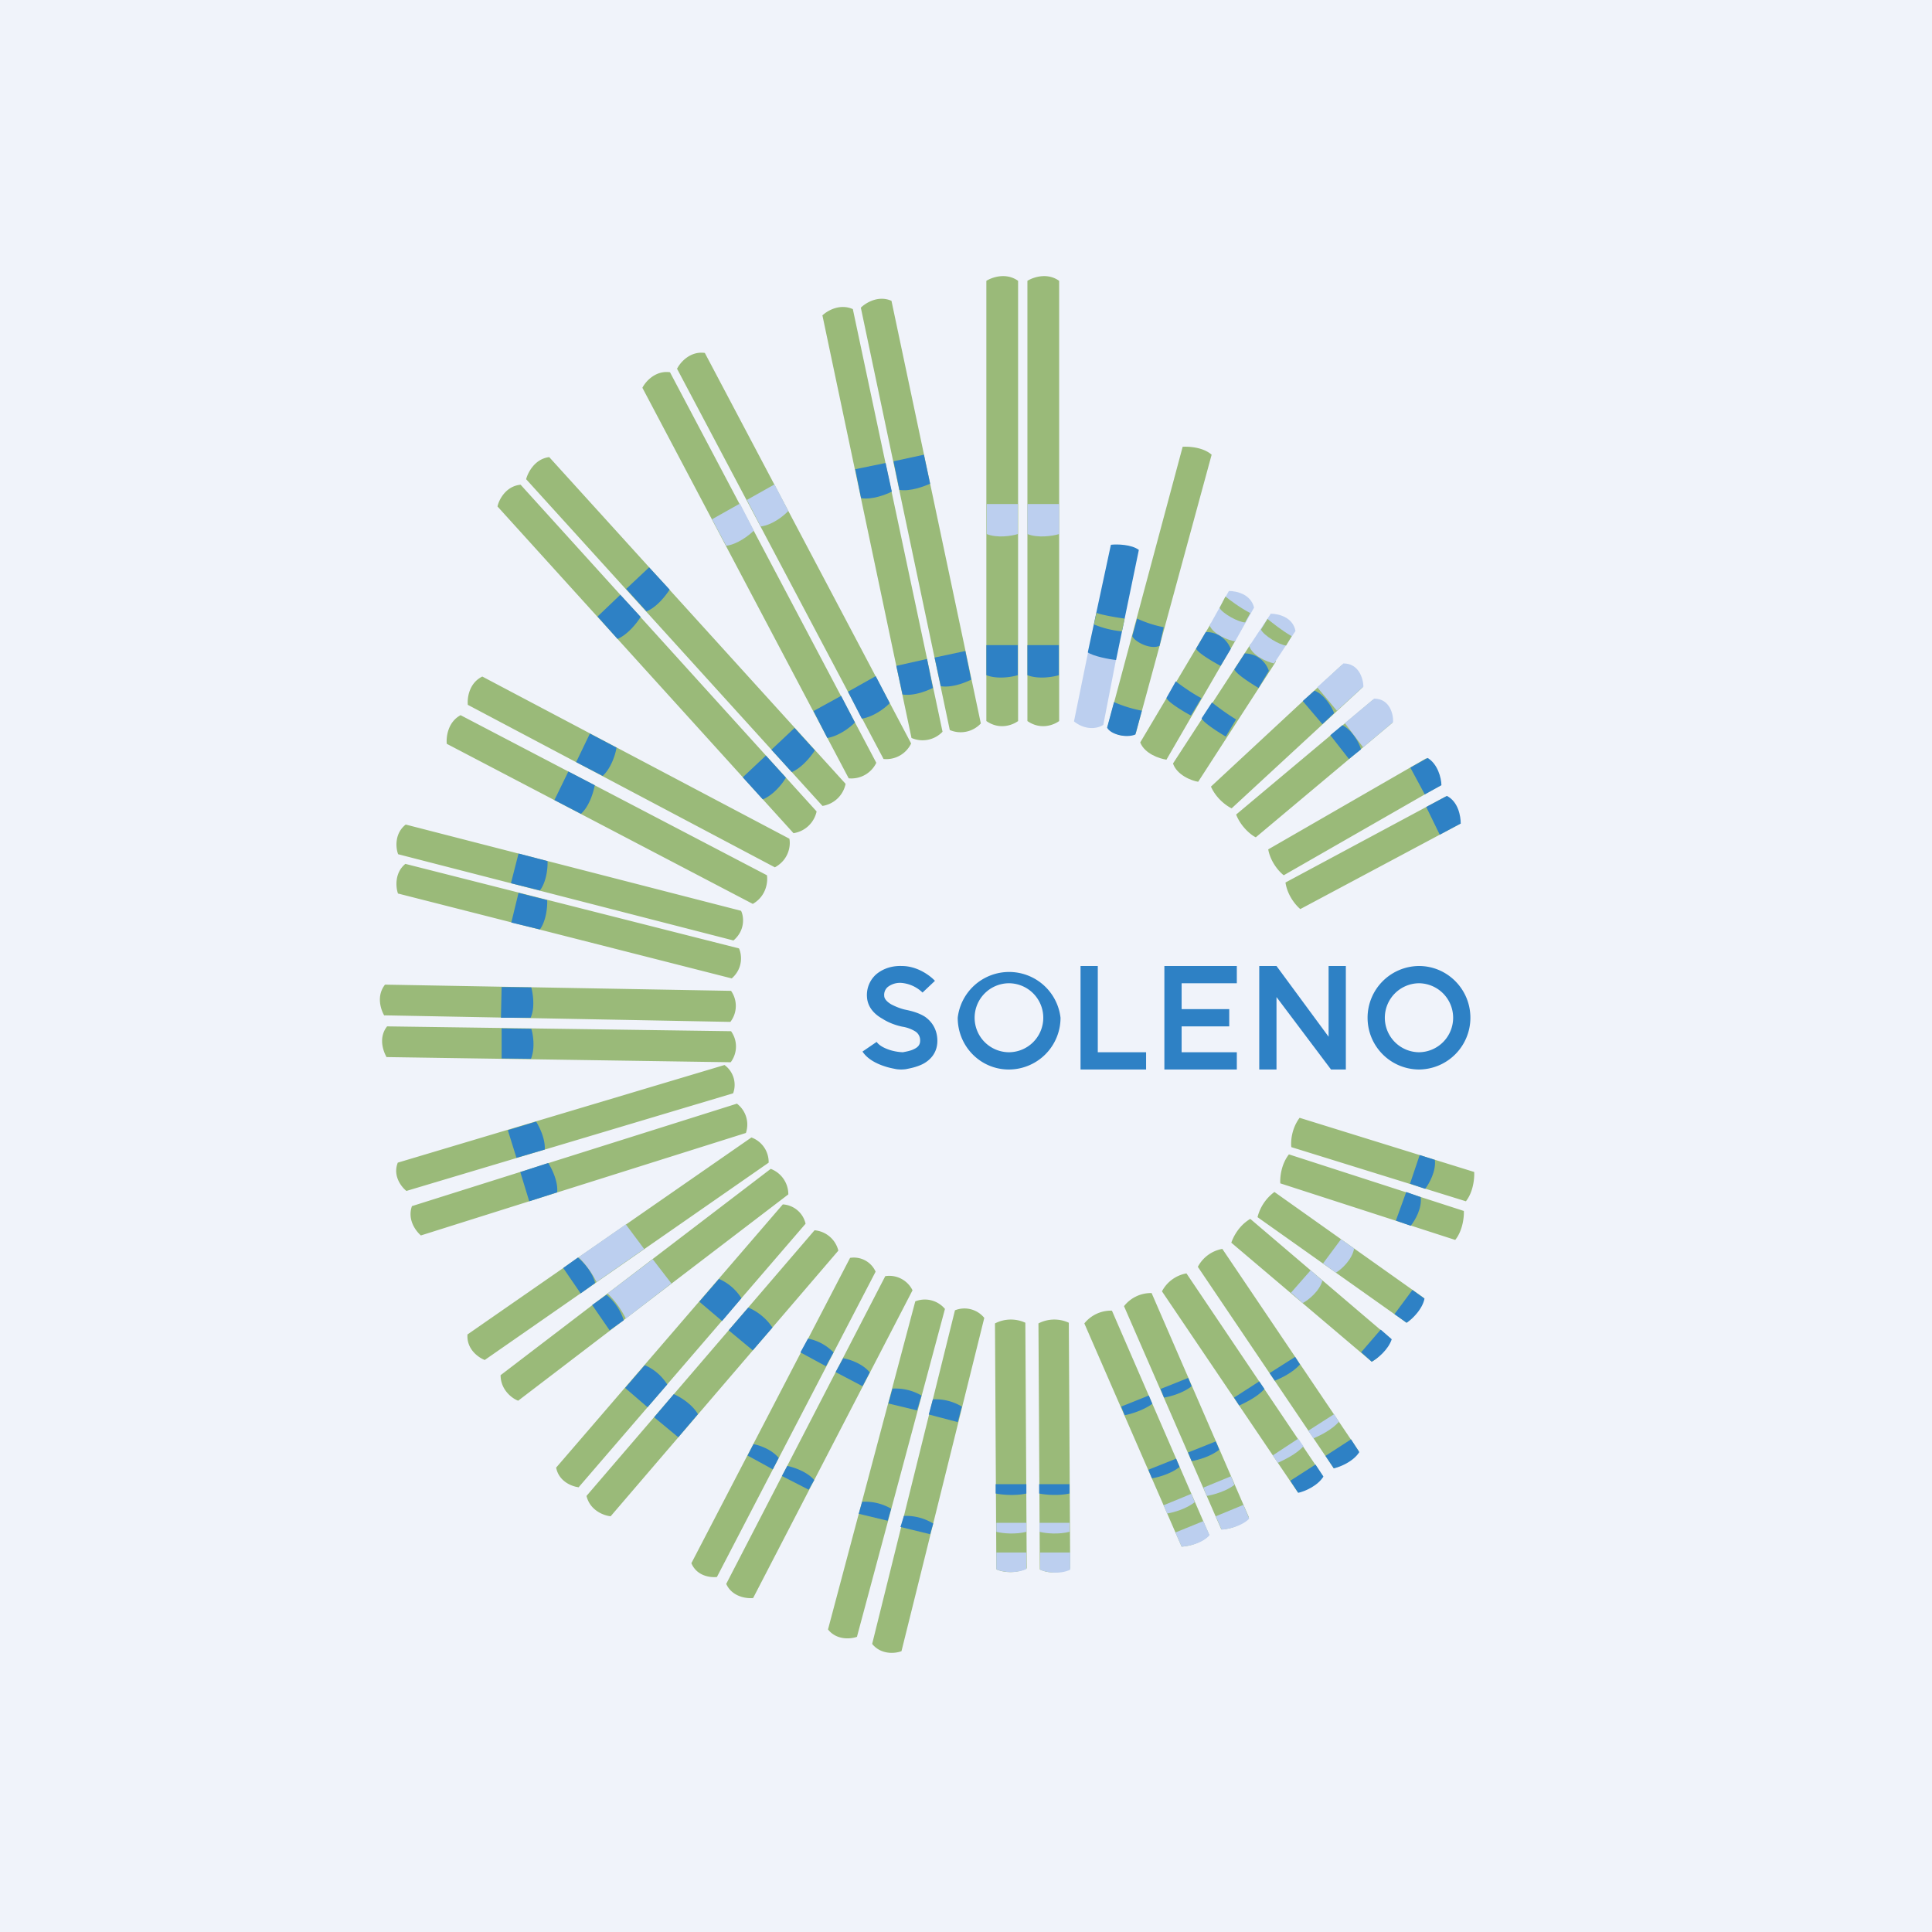 <svg xmlns="http://www.w3.org/2000/svg" width="56" height="56"><path fill="#F0F3FA" d="M0 0h56v56H0z"/><path fill="#BCCFEF" d="m31.54 18.9-.41 2.01c.35.28.71.2.85.1l.37-1.9a2.5 2.5 0 0 1-.8-.22z"/><path fill="#2E81C5" d="m32.2 15.79-.67 3.12c.16.11.61.2.82.22l.66-3.19c-.21-.16-.63-.17-.8-.15z"/><path fill="#9ABA79" d="M31.78 17.76c.08.05.58.14.82.17l-.08.37a2.8 2.8 0 0 1-.81-.2l.07-.34zm2.5-4.81-2.18 8.13c.3.33.67.26.82.18l2.2-8.08c-.25-.22-.66-.24-.84-.23z"/><path fill="#2E81C5" d="M33.1 20.6a3.7 3.7 0 0 1-.81-.25l-.2.74c.1.2.56.31.82.2l.19-.7zm.63-2.42a3.37 3.37 0 0 1-.77-.25l-.14.51c.07.16.52.4.79.28l.12-.54z"/><path fill="#9ABA79" d="m35.1 18.07-2.05 3.45c.13.33.56.47.76.5l2.01-3.47c-.09-.39-.52-.48-.73-.48zm1.15.6L34 22.13c.11.33.53.5.73.53l2.25-3.48c-.08-.4-.51-.5-.72-.51z"/><path fill="#BCCFEF" d="m35.62 17.13-.56 1c.12.27.55.43.74.46l.55-.98c-.1-.4-.53-.48-.73-.48zm1.22.65-.63.95c.1.28.52.46.72.5l.62-.94c-.07-.4-.5-.5-.7-.5z"/><path fill="#9ABA79" d="M36.24 17.77c-.29-.15-.6-.38-.72-.48l-.17.33c.08.16.55.42.74.42l.15-.27zm1.2.67c-.28-.16-.58-.4-.7-.5l-.19.31c.08.17.54.45.73.46l.16-.27z"/><path fill="#2E81C5" d="M34.81 20.23c-.3-.16-.61-.39-.73-.48l-.27.48c.04.12.5.4.71.51l.3-.5zm.86-1.43a.76.76 0 0 0-.72-.48l-.28.48c.04.12.5.39.71.5l.3-.5zm.17 2.06c-.3-.18-.6-.41-.71-.5l-.3.46c.04.12.48.4.7.53l.3-.5zm.94-1.41a.74.74 0 0 0-.7-.51l-.3.46c.04.13.48.41.7.54l.3-.5z"/><path fill="#9ABA79" d="M28.59 8.14V20.9c.39.27.77.11.92 0V8.14c-.35-.25-.76-.1-.92 0zm-4.75 1.01 2.58 12.24a.8.8 0 0 0 .9-.18l-2.6-12.25c-.38-.17-.75.05-.89.19zm-5.22 2.09 5.98 11.32a.8.8 0 0 0 .8-.45l-5.98-11.32c-.42-.06-.71.27-.8.45zm-4.2 3.44L23 24.15a.81.81 0 0 0 .67-.63l-8.58-9.47c-.43.04-.63.44-.67.63zm15.36-6.54V20.9c.39.27.77.11.92 0V8.14c-.35-.25-.76-.1-.92 0zm-4.83.77 2.58 12.25a.8.8 0 0 0 .9-.19L25.84 8.72c-.38-.17-.75.06-.89.2zm-5.33 1.77L25.61 22a.8.8 0 0 0 .8-.45l-5.98-11.32c-.42-.06-.71.27-.8.45zm-4.37 3.21 8.59 9.47a.81.81 0 0 0 .67-.64l-8.59-9.47c-.42.05-.62.45-.67.64zm-1.69 6.54 8.9 4.71c.42-.23.46-.65.42-.83l-8.9-4.7c-.39.19-.44.63-.42.82zm-2.02 4.33 9.72 2.5c.35-.3.3-.7.22-.86l-9.72-2.5c-.33.26-.29.68-.22.86zm-.4 4.67 10.03.19a.76.76 0 0 0 .02-.9l-10.03-.18c-.26.33-.12.73-.02.9zm2.91 9.99 8.23-5.72a.76.76 0 0 0-.5-.73l-8.23 5.71c-.03.43.32.67.5.74zm-2.27-4.9 9.47-2.83a.71.71 0 0 0-.25-.82l-9.47 2.83c-.15.38.1.7.25.82zm5 8.58 6.57-7.63a.72.72 0 0 0-.66-.56l-6.57 7.63c.08.41.47.55.66.57zm4 2.61 4.6-8.85a.69.69 0 0 0-.74-.4l-4.6 8.85c.16.38.56.42.74.4zm4.06 1.73 2.55-9.5a.76.76 0 0 0-.86-.22L24 47.23c.25.32.67.28.85.21zm4.92-1.98-.04-7.12a1 1 0 0 0-.88.02l.04 7.13c.37.15.73.05.88-.03zm5.29-.97-2.82-6.5a.99.99 0 0 0-.8.37l2.82 6.47c.36-.02.7-.21.8-.34zm3.3-1.7-3.96-5.88a1 1 0 0 0-.71.52l3.94 5.83c.35-.09.64-.32.73-.47zm1.95-4-4.06-3.46c-.34.2-.5.54-.55.69l4.07 3.45c.31-.17.5-.52.55-.68zm2.13-3.69-5.07-1.64c-.24.31-.26.7-.25.84l5.07 1.64c.22-.27.26-.68.25-.84zm-.51-12.02-4.66 2.5c.06.39.31.67.43.77l4.65-2.48a1.45 1.45 0 0 0-.42-.79zm-2.13-2.79-3.96 3.32c.14.36.44.6.57.66l3.96-3.32a1.4 1.4 0 0 0-.57-.66zm-8.77 25.17-.04-7.12a1 1 0 0 0-.88.02l.04 7.13c.34.17.73.05.88-.03zm5.18-1.48-2.82-6.5a.99.99 0 0 0-.8.38l2.82 6.47c.37-.01.7-.21.8-.35zm3.19-1.91-3.96-5.87a1 1 0 0 0-.71.52l3.94 5.84c.35-.12.65-.34.73-.5zm1.88-4.45-4.33-3.07a1.3 1.3 0 0 0-.49.73l4.32 3.06c.29-.2.46-.56.5-.72zm1.46-3.65-5.06-1.57c-.24.32-.26.7-.24.85l5.06 1.57c.22-.28.25-.68.24-.85zm-1.39-11.99-4.58 2.64c.07.38.33.66.45.75l4.57-2.62a1.4 1.4 0 0 0-.44-.77zm-2.44-2.71-3.8 3.53c.16.36.47.57.6.63l3.8-3.51a1.39 1.39 0 0 0-.61-.64zm-25.95 2.29 8.87 4.64c.4-.23.44-.65.41-.83l-8.88-4.64c-.37.2-.42.63-.4.83zm-1.41 4.34 9.67 2.46c.34-.3.29-.7.21-.87l-9.67-2.45c-.32.26-.28.69-.21.87zm-.34 4.74 9.98.15a.76.76 0 0 0 .01-.9l-9.97-.14c-.26.33-.11.73-.01.9zm3.82 9.96 7.83-5.98a.79.79 0 0 0-.51-.74l-7.83 5.98c0 .43.34.68.51.74zm-2.82-4.79 9.42-2.97a.76.76 0 0 0-.26-.85l-9.42 2.97c-.14.4.12.73.26.85zm5.5 8.14 6.6-7.7a.78.78 0 0 0-.69-.59L17 43.36c.1.42.5.57.7.59zm4.13 2.37 4.62-8.92a.75.75 0 0 0-.79-.41l-4.61 8.92c.17.38.6.43.78.41zm4.3 1.54 2.4-9.66a.74.74 0 0 0-.85-.22l-2.4 9.67c.26.32.67.28.85.21z"/><path fill="#BCCFEF" d="M29.5 14.61h-.9v.87c.3.12.71.06.9 0v-.87z"/><path fill="#2E81C5" d="m25.67 13.42-.88.18.17.84c.32.05.71-.1.89-.19l-.18-.83z"/><path fill="#BCCFEF" d="m21.44 14.6-.8.45.41.77c.32-.04.66-.3.8-.44l-.4-.78z"/><path fill="#2E81C5" d="m17.98 17.24-.66.63.58.65c.3-.13.56-.46.67-.64l-.59-.64z"/><path fill="#BCCFEF" d="M30.7 14.61h-.92v.87c.3.12.72.06.92 0v-.87z"/><path fill="#2E81C5" d="m26.78 13.18-.88.19.17.83c.32.05.71-.1.89-.18l-.18-.84z"/><path fill="#BCCFEF" d="m22.45 14.04-.8.45.4.77c.33-.04.66-.3.8-.45l-.4-.77z"/><path fill="#2E81C5" d="m18.82 16.44-.67.63.59.65c.3-.12.56-.46.67-.63l-.6-.65zm-1.72 4.82-.4.83.77.4c.24-.22.37-.62.4-.82l-.76-.4zm-2.07 3.48-.22.86.84.21c.19-.25.23-.66.22-.85l-.84-.22zm-.49 3.86-.02.9h.86c.13-.28.07-.69.02-.88l-.86-.01zm1.79 8.16.5.73.42-.3c-.07-.31-.34-.61-.5-.74l-.42.3zm-1.61-4 .25.8.82-.24c.02-.3-.15-.65-.25-.81l-.82.25zm3.4 7.47.65.56.57-.66a1.44 1.44 0 0 0-.65-.56l-.57.66zm3.55 1.96.73.4.17-.33c-.19-.24-.55-.37-.73-.4l-.17.33zm3.23 1.69.83.2.1-.35a1.5 1.5 0 0 0-.84-.2l-.1.35zm3.97-.86h.88v.27c-.3.07-.7.04-.89 0v-.27zm4.42-.42.8-.32.1.24c-.23.19-.61.3-.8.33l-.1-.24zm-.79-1.83.8-.32.1.24c-.24.18-.62.3-.8.33l-.1-.25zm3.27-.26.73-.47.15.22c-.2.23-.56.4-.73.48l-.15-.23z"/><path fill="#BCCFEF" d="m37.42 37.47.57-.65.34.3c-.08.3-.4.56-.57.65l-.34-.3z"/><path fill="#2E81C5" d="m40.46 35.38.3-.83.42.15c.04.32-.16.67-.29.83l-.43-.15zm1.27-11.19-.39-.8.6-.32c.33.17.4.59.4.8l-.6.32zM39.1 22l-.54-.69.35-.29c.29.15.48.5.54.7l-.35.28z"/><path fill="#BCCFEF" d="m39.51 21.66-.53-.7.85-.71c.44 0 .56.43.55.68l-.87.73z"/><path fill="#2E81C5" d="M30.13 43.02H31v.27c-.3.07-.7.04-.88 0v-.27zm4.31-.92.8-.32.1.24c-.23.19-.61.3-.8.33l-.1-.24zm-.8-1.84.8-.32.1.24c-.23.19-.61.3-.8.33l-.1-.25zm3.16-.46.74-.47.14.22c-.2.23-.55.4-.73.47l-.15-.22z"/><path fill="#BCCFEF" d="m38.35 36.62.52-.7.38.27c-.06.32-.36.6-.53.7l-.37-.27z"/><path fill="#2E81C5" d="m40.87 34.31.28-.83.44.14c.04.32-.16.68-.28.84l-.44-.15zm.43-11.28-.42-.78.5-.28c.29.17.4.58.4.79l-.49.27zm-2.97-2.04-.57-.67.34-.3c.28.1.51.48.57.65l-.34.32z"/><path fill="#BCCFEF" d="m38.75 20.6-.57-.68.76-.69c.44 0 .57.42.58.67l-.77.7zm-9.87 23.54h.87v.26c-.3.08-.69.05-.87 0v-.26zm4.85-.51.8-.33.1.24c-.23.19-.61.3-.8.33l-.1-.24zm3.17-1.45.73-.48.15.22c-.2.23-.57.4-.74.48l-.15-.22zm-6.76 1.96H31v.26c-.3.08-.69.05-.87 0v-.26zm4.74-1.02.8-.33.1.25c-.23.18-.61.29-.8.32l-.1-.24zm3.04-1.65.75-.48.14.22c-.2.23-.56.41-.74.48l-.15-.22zM28.88 45h.87v.48c-.29.13-.65.1-.87.01V45zm5.19-.58.81-.33.18.41c-.22.24-.61.32-.81.33l-.18-.41z"/><path fill="#2E81C5" d="m37.4 42.92.73-.47.23.35c-.17.27-.54.43-.73.47l-.23-.35zm2.05-3.72.57-.66.32.28c-.1.3-.4.55-.58.65l-.31-.28z"/><path fill="#BCCFEF" d="M30.15 45h.87v.5c-.3.14-.69.08-.87 0V45zm5.09-1.05.8-.33.17.4c-.22.22-.6.3-.8.32l-.17-.39z"/><path fill="#2E81C5" d="m38.42 42.2.74-.48.24.37c-.17.27-.55.43-.74.47l-.24-.36zm2-4.11.52-.7.35.25c-.06.31-.36.6-.52.7l-.35-.25zm-20.15-.36.66.56.56-.66a1.45 1.45 0 0 0-.65-.56l-.57.66zm2.93 1.47.74.4.22-.4a1.4 1.4 0 0 0-.74-.4l-.22.4zm2.55 1.48.83.2.13-.43a1.49 1.49 0 0 0-.84-.2l-.12.43zm-9.28-18.31-.4.82.77.4c.24-.22.36-.62.4-.83l-.77-.4zm-1.44 3.51-.21.86.83.2c.18-.25.22-.65.21-.85l-.83-.21zm-.49 3.92v.88l.85.01c.12-.29.07-.68.01-.87l-.86-.01zm2.62 8.02.51.74.41-.29a1.59 1.59 0 0 0-.5-.74l-.42.3zm-2.08-3.85.26.85.81-.26c.03-.31-.15-.68-.26-.85l-.8.26zm3.88 7.11.7.58.57-.67c-.16-.28-.51-.5-.7-.58l-.57.67zm3.7 1.7.78.4.16-.28c-.2-.24-.59-.37-.78-.41l-.16.3zm3.44 1.48.86.21.09-.31a1.51 1.51 0 0 0-.85-.22l-.1.32zm-4.98-5.7.7.58.57-.66a1.6 1.6 0 0 0-.7-.58l-.57.66zm3.1 1.21.78.41.21-.4c-.2-.25-.58-.38-.77-.41l-.22.4zm2.7 1.23.84.22.12-.45a1.5 1.5 0 0 0-.84-.21l-.12.44zm2.58-22.3h-.91v.87c.3.12.72.06.91 0v-.87zm-2.63.4-.89.2.18.83c.32.05.7-.1.88-.19l-.17-.84zm-2.49 1.07-.8.44.4.78c.32-.05.66-.3.8-.45l-.4-.77zM22.2 21.9l-.67.63.58.64c.3-.12.57-.45.67-.63l-.59-.65zm8.5-3.2h-.92v.87c.3.12.72.06.91 0v-.87zm-2.72.17-.89.19.18.83c.32.05.7-.1.88-.19l-.17-.83zm-2.6.73-.8.45.4.78c.33-.05.67-.3.81-.45l-.4-.77zm-2.35 1.5-.67.63.59.65c.3-.13.56-.46.67-.63l-.59-.65z"/><path fill="#BCCFEF" d="m16.77 36.44 1.37-.95.53.71-1.38.96a2.68 2.68 0 0 0-.52-.72zm.83 1.06 1.32-1 .54.7-1.32 1.02a2.72 2.72 0 0 0-.53-.73z"/><path fill="#2E81C5" d="M25.41 28.23c.2-.16.45-.24.73-.23.46 0 .83.29.96.43l-.36.34a1 1 0 0 0-.61-.28.58.58 0 0 0-.4.12.3.3 0 0 0-.1.26c0 .06.05.15.2.24.15.08.32.14.43.16.14.03.36.08.55.2.2.14.36.37.36.7 0 .35-.21.56-.42.67-.2.1-.4.13-.49.15a1 1 0 0 1-.28 0c-.1-.02-.21-.04-.33-.08-.22-.07-.5-.2-.65-.43l.41-.28c.07.1.21.18.4.24a1.46 1.46 0 0 0 .36.06c.1-.02.23-.04.34-.1.1-.05.16-.12.16-.23a.3.3 0 0 0-.15-.28 1 1 0 0 0-.36-.13c-.15-.03-.38-.1-.58-.23-.2-.11-.43-.31-.45-.63a.8.8 0 0 1 .28-.67z"/><path fill="#2E81C5" fill-rule="evenodd" d="M29.24 30.5a1 1 0 0 0 1-1 1 1 0 0 0-1-1 1 1 0 0 0-.99 1 1 1 0 0 0 1 1zm0 .5a1.5 1.5 0 0 0 1.5-1.5 1.5 1.5 0 0 0-2.98 0c0 .83.66 1.5 1.48 1.5zm11.89-.5a1 1 0 0 0 .99-1 1 1 0 0 0-.99-1 1 1 0 0 0-.99 1 1 1 0 0 0 1 1zm0 .5a1.5 1.5 0 0 0 1.49-1.5c0-.83-.67-1.5-1.49-1.5a1.5 1.5 0 0 0-1.49 1.5c0 .83.67 1.5 1.5 1.5z"/><path fill="#2E81C5" d="M31.32 28h.5v2.5h1.4v.5h-1.9v-3zm2.43 0h2.1v.5h-1.6v.75h1.38v.5h-1.38v.75h1.6v.5h-2.1v-3zm2.75 0h.5l1.51 2.05V28h.5v3h-.43L37 28.9V31h-.5v-3z"/></svg>